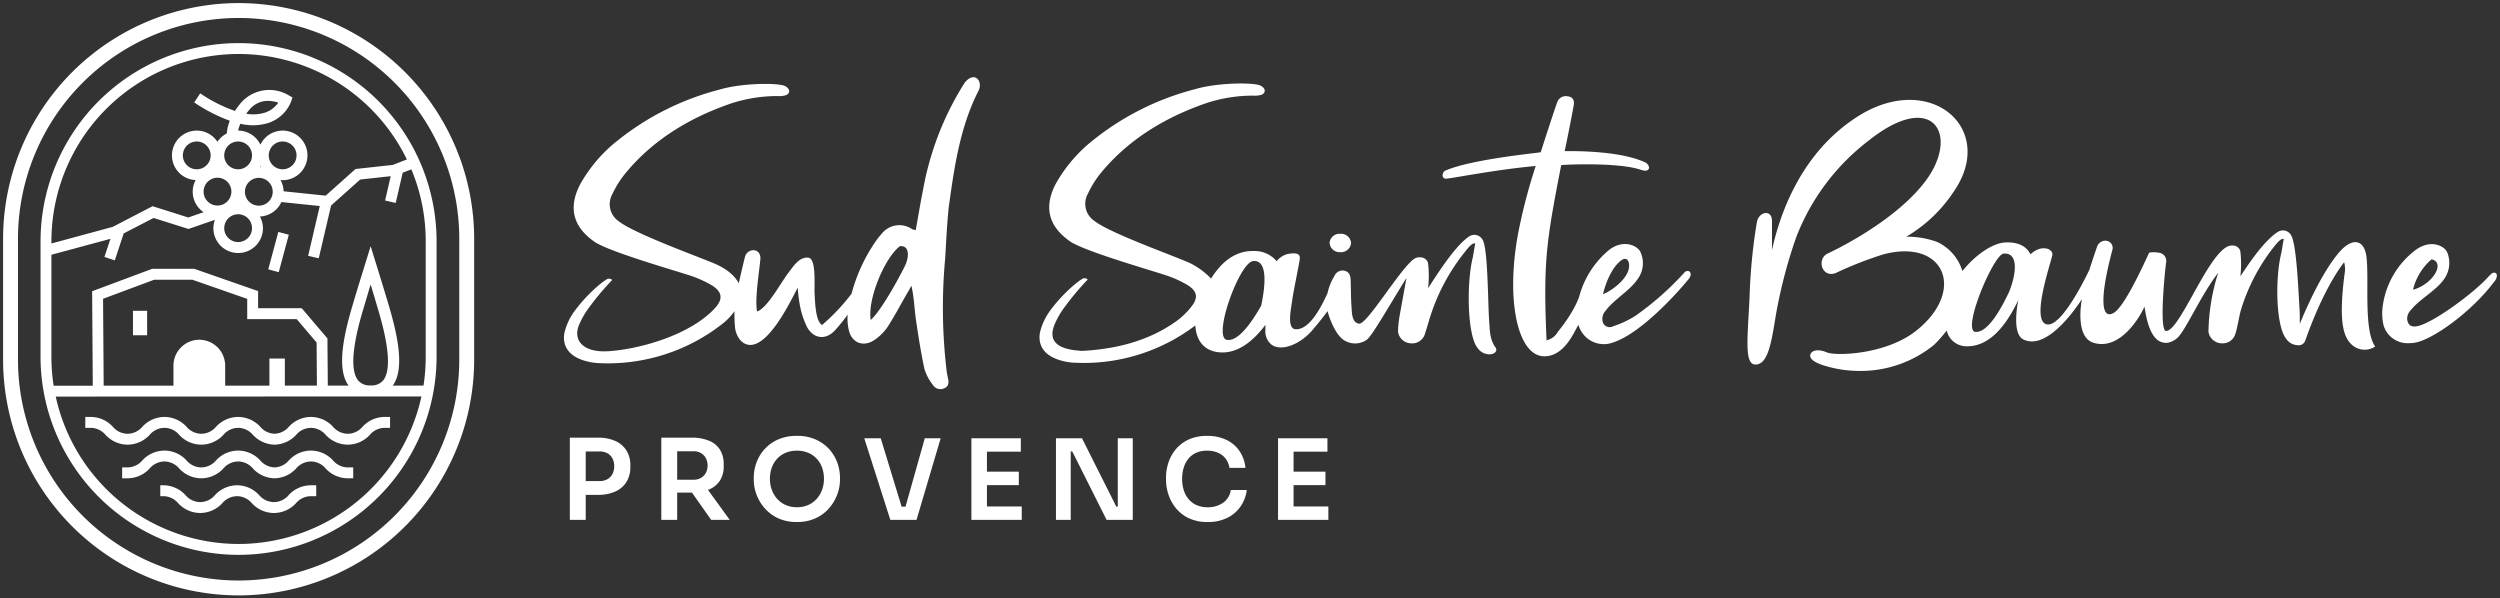 <?xml version="1.0" encoding="UTF-8"?>
<svg xmlns="http://www.w3.org/2000/svg" width="404.887" height="96.928" viewBox="0 0 404.887 96.928">
  <rect x="0" y="0" width="404.887" height="96.928" fill="#333333" stroke="none"/>
  <path d="M1938-8003.856v-19.637a38.189,38.189,0,0,1,38.146-38.146,38.189,38.189,0,0,1,38.146,38.146v19.637a38.189,38.189,0,0,1-38.146,38.146A38.189,38.189,0,0,1,1938-8003.856Zm2.412-19.637v19.637a35.776,35.776,0,0,0,35.734,35.734,35.774,35.774,0,0,0,35.734-35.734v-19.637a35.775,35.775,0,0,0-35.734-35.734A35.776,35.776,0,0,0,1940.411-8023.493Zm3.654,19.147v-18.741a32.106,32.106,0,0,1,32.07-32.07,32.1,32.1,0,0,1,32.068,32.07v18.741a32.1,32.1,0,0,1-32.068,32.068A32.1,32.1,0,0,1,1944.065-8004.346Zm2.458,6.436a30.354,30.354,0,0,0,29.612,23.87,30.353,30.353,0,0,0,29.616-23.894Zm-.7-22.969v16.534a30.432,30.432,0,0,0,.362,4.673l6.339,0-.105-15.3,9.732-3.634h6.8l10.347,3.61v2.768h7.063l4.168,4.9.059,7.638h3.361c-2.023-2.76-.712-8.425.668-13.07.9-3.051,2.311-7.555,2.311-7.555l.6-1.948.6,1.948s1.406,4.5,2.313,7.555c1.378,4.645,2.687,10.306.668,13.068l4.979,0a30.611,30.611,0,0,0,.356-4.647v-18.741a30.147,30.147,0,0,0-2.323-11.625l-1.406.534-1.129,4.9-1.72-.395.908-3.939-4.939.542-4.714,4.2-2,8.556-1.718-.4,1.884-8.066-6.219-.644a4.009,4.009,0,0,1-3.482,2.345,3.977,3.977,0,0,1,.5,1.894,4.019,4.019,0,0,1-4.014,4.016,4.02,4.02,0,0,1-4.016-4.016,3.96,3.96,0,0,1,.255-1.362l-4.287,1.485-5.643-1.785-4.846,2.5-1.449,4.37-1.675-.554.975-2.936Zm8.366,7.13.1,14.073,11.3,0v-3.25a4.2,4.2,0,0,1,4.188-4.188,4.2,4.2,0,0,1,4.188,4.188v3.248l7.166,0v-4.4h2.5v4.394l5.193,0-.051-6.984-3.225-3.788h-8.012v-3.28l-8.882-3.1h-6.183Zm42.18,1.562c-.68,2.288-2.748,9.25-.9,11.621a2.408,2.408,0,0,0,2.056.846,2.409,2.409,0,0,0,2.056-.846c1.847-2.371-.221-9.333-.9-11.621-.433-1.461-.7-2.406-1.155-3.879C1997.075-8014.593,1996.806-8013.648,1996.373-8012.187Zm-50.546-10.9v.38l9.93-2.688,6.456-3.349,5.78,1.829,2.484-.862a4.009,4.009,0,0,1-1.766-3.324,3.961,3.961,0,0,1,.484-1.872,4.009,4.009,0,0,1-3.844-4,4.021,4.021,0,0,1,4.016-4.016,4.008,4.008,0,0,1,3.35,1.813,4.028,4.028,0,0,1,1.519-1.351,6.494,6.494,0,0,1,.484-2.056,26.559,26.559,0,0,1-5.764-2.966l.967-1.473a24.26,24.26,0,0,0,5.627,2.853,12.93,12.93,0,0,1,.987-1.331,6.109,6.109,0,0,1,7.7-1.214l.637.358-.237.694a5.962,5.962,0,0,1-3.636,3.425,8.464,8.464,0,0,1-4.57.136,5.486,5.486,0,0,0-.356,1.113,4.007,4.007,0,0,1,3.6,2.28,4.013,4.013,0,0,1,3.605-2.28,4.019,4.019,0,0,1,4.016,4.016,4.019,4.019,0,0,1-4.016,4.014c-.119,0-.233-.024-.35-.034a3.955,3.955,0,0,1,.5,1.831l6.814.71,4.837-4.317,6.037-.662,2.28-.888a30.342,30.342,0,0,0-27.261-17.078A30.34,30.34,0,0,0,1945.827-8023.087Zm27.989-2.1a2.254,2.254,0,0,0,2.252,2.252,2.255,2.255,0,0,0,2.252-2.252,2.255,2.255,0,0,0-2.252-2.252A2.254,2.254,0,0,0,1973.816-8025.183Zm3.35-5.894a2.253,2.253,0,0,0,2.252,2.251,2.253,2.253,0,0,0,2.252-2.251,2.254,2.254,0,0,0-2.252-2.252A2.254,2.254,0,0,0,1977.167-8031.076Zm-6.693-.024a2.255,2.255,0,0,0,2.252,2.252,2.254,2.254,0,0,0,2.252-2.252,2.254,2.254,0,0,0-2.252-2.252A2.255,2.255,0,0,0,1970.474-8031.1Zm10.551-5.867a2.253,2.253,0,0,0,2.252,2.25,2.253,2.253,0,0,0,2.252-2.25,2.254,2.254,0,0,0-2.252-2.252A2.254,2.254,0,0,0,1981.025-8036.968Zm-7.209,0a2.253,2.253,0,0,0,2.252,2.25,2.254,2.254,0,0,0,2.252-2.25,2.255,2.255,0,0,0-2.252-2.252A2.254,2.254,0,0,0,1973.816-8036.968Zm-6.7,0a2.253,2.253,0,0,0,2.252,2.25,2.254,2.254,0,0,0,2.252-2.25,2.255,2.255,0,0,0-2.252-2.252A2.254,2.254,0,0,0,1967.115-8036.968Zm12.471,1.894c.063,0,.121.012.182.018-.032-.061-.067-.117-.1-.178C1979.645-8035.179,1979.615-8035.127,1979.586-8035.074Zm-1.7-9.287c-.186.221-.354.433-.506.644a6.4,6.4,0,0,0,3.012-.172,4.273,4.273,0,0,0,2.183-1.623,5.3,5.3,0,0,0-1.66-.285A3.822,3.822,0,0,0,1977.887-8044.361ZM2130-7978.23a6.033,6.033,0,0,1-2.09-1.649,6.841,6.841,0,0,1-1.186-2.209,7.6,7.6,0,0,1-.383-2.3v-.4a7.766,7.766,0,0,1,.391-2.428,6.566,6.566,0,0,1,1.206-2.173,5.9,5.9,0,0,1,2.072-1.566,6.979,6.979,0,0,1,2.98-.589,7.1,7.1,0,0,1,3.124.644,5.311,5.311,0,0,1,2.128,1.811,5.825,5.825,0,0,1,.959,2.726h-2.59a3.212,3.212,0,0,0-.643-1.53,3.089,3.089,0,0,0-1.258-.941,4.411,4.411,0,0,0-1.72-.317,4.288,4.288,0,0,0-1.738.333,3.393,3.393,0,0,0-1.269.953,4.264,4.264,0,0,0-.771,1.449,6.143,6.143,0,0,0-.261,1.847,6.009,6.009,0,0,0,.261,1.809,4.2,4.2,0,0,0,.787,1.459,3.559,3.559,0,0,0,1.3.969,4.3,4.3,0,0,0,1.784.346,4.2,4.2,0,0,0,2.507-.734,3.021,3.021,0,0,0,1.242-2.056h2.59a6.049,6.049,0,0,1-.961,2.59,5.583,5.583,0,0,1-2.136,1.883,6.937,6.937,0,0,1-3.241.706A6.915,6.915,0,0,1,2130-7978.23Zm-66.531,0a6.475,6.475,0,0,1-2.173-1.657A7.156,7.156,0,0,1,2060-7982.1a6.78,6.78,0,0,1-.425-2.292v-.4a7.082,7.082,0,0,1,.435-2.417,6.585,6.585,0,0,1,1.313-2.185,6.49,6.49,0,0,1,2.181-1.564,7.352,7.352,0,0,1,3.061-.591,7.3,7.3,0,0,1,3.043.591,6.478,6.478,0,0,1,2.183,1.564,6.617,6.617,0,0,1,1.313,2.185,7.082,7.082,0,0,1,.435,2.417v.4a6.737,6.737,0,0,1-.427,2.292,7.154,7.154,0,0,1-1.285,2.209,6.494,6.494,0,0,1-2.173,1.657,7.042,7.042,0,0,1-3.089.633A7.079,7.079,0,0,1,2063.464-7978.23Zm1.277-10.578a4,4,0,0,0-1.386.961,4.21,4.21,0,0,0-.868,1.449,5.413,5.413,0,0,0-.3,1.829,5.112,5.112,0,0,0,.3,1.748,4.513,4.513,0,0,0,.868,1.467,3.993,3.993,0,0,0,1.386,1,4.442,4.442,0,0,0,1.829.364,4.376,4.376,0,0,0,1.821-.364,3.993,3.993,0,0,0,1.376-1,4.484,4.484,0,0,0,.87-1.467,5.066,5.066,0,0,0,.3-1.748,5.366,5.366,0,0,0-.3-1.829,4.184,4.184,0,0,0-.87-1.449,3.977,3.977,0,0,0-1.386-.961,4.624,4.624,0,0,0-1.811-.344A4.68,4.68,0,0,0,2064.741-7988.808ZM2147-7977.941h-2.517v-13.222h8v2.173H2147v3.243h5.163v2.173H2147v3.46h5.633v2.173Zm-30.281,0-5.56-11.085h-.253v11.085h-2.391v-13.22h4.218l5.562,11.083h.235v-11.083h2.426v13.22Zm-19.38,0h-2.517v-13.222h8.006v2.175h-5.489v3.241h5.163v2.173h-5.163v3.46h5.635v2.173Zm-15.645,0-4.222-13.22h2.665l3.385,11.083h.629l3.122-11.083h2.572l-3.913,13.22Zm-29.015,0-3.116-4.423c-.02,0-.036,0-.055,0h-2.337v4.418H2044.6v-13.311h4.908a7.37,7.37,0,0,1,2.762.469,3.789,3.789,0,0,1,1.8,1.431,4.287,4.287,0,0,1,.633,2.409v.29a4.181,4.181,0,0,1-.644,2.41,3.86,3.86,0,0,1-1.8,1.412c-.034.014-.075.018-.107.03l3.528,4.86Zm-5.507-6.5h2.61a2.446,2.446,0,0,0,1.222-.29,2.04,2.04,0,0,0,.805-.815,2.44,2.44,0,0,0,.289-1.193,2.481,2.481,0,0,0-.289-1.214,2.068,2.068,0,0,0-.805-.815,2.467,2.467,0,0,0-1.222-.29h-2.61Zm-17.387,6.5v-13.312h4.564a6.694,6.694,0,0,1,2.834.544,4.041,4.041,0,0,1,1.785,1.548,4.477,4.477,0,0,1,.617,2.383v.29a4.465,4.465,0,0,1-.617,2.381,4.073,4.073,0,0,1-1.785,1.558,6.6,6.6,0,0,1-2.834.552h-1.991v4.057Zm2.573-6.284h2.209a2.607,2.607,0,0,0,1.313-.308,2.051,2.051,0,0,0,.815-.852,2.7,2.7,0,0,0,.279-1.25,2.693,2.693,0,0,0-.279-1.248,2.01,2.01,0,0,0-.815-.844,2.675,2.675,0,0,0-1.313-.3h-2.209Zm-54.074,3.575a3.182,3.182,0,0,0-2.389-1.131,3.183,3.183,0,0,0-2.391,1.131,4.869,4.869,0,0,1-3.577,1.592,4.871,4.871,0,0,1-3.579-1.592,3.175,3.175,0,0,0-2.389-1.131h-.5v-1.765h.5a4.878,4.878,0,0,1,3.579,1.592,3.171,3.171,0,0,0,2.389,1.133,3.175,3.175,0,0,0,2.389-1.133,4.878,4.878,0,0,1,3.579-1.592,4.868,4.868,0,0,1,3.577,1.595,3.184,3.184,0,0,0,2.389,1.131,3.176,3.176,0,0,0,2.391-1.133,4.881,4.881,0,0,1,3.579-1.592h.882v1.765h-.882a3.183,3.183,0,0,0-2.391,1.131,4.871,4.871,0,0,1-3.579,1.592A4.866,4.866,0,0,1,1978.285-7980.65Zm15.534-4.026a4.878,4.878,0,0,1-3.577-1.592,3.169,3.169,0,0,0-2.387-1.133,3.174,3.174,0,0,0-2.389,1.133,4.89,4.89,0,0,1-3.427,1.59v0l-.15,0a4.9,4.9,0,0,1-3.429-1.59,3.178,3.178,0,0,0-2.391-1.133,3.175,3.175,0,0,0-2.391,1.133,4.879,4.879,0,0,1-3.579,1.592,4.876,4.876,0,0,1-3.579-1.592,3.171,3.171,0,0,0-2.389-1.133,3.174,3.174,0,0,0-2.389,1.133,4.876,4.876,0,0,1-3.579,1.592h-.882v-1.764h.882a3.176,3.176,0,0,0,2.389-1.131,4.876,4.876,0,0,1,3.579-1.592,4.86,4.86,0,0,1,3.577,1.592,3.177,3.177,0,0,0,2.391,1.131,3.179,3.179,0,0,0,2.389-1.131,4.877,4.877,0,0,1,3.581-1.592,4.873,4.873,0,0,1,3.579,1.592,3.2,3.2,0,0,0,2.317,1.131,3.191,3.191,0,0,0,2.313-1.131,4.869,4.869,0,0,1,3.579-1.592,4.868,4.868,0,0,1,3.577,1.592,3.168,3.168,0,0,0,2.387,1.131h.882v1.764Zm-3.575-7.041a3.182,3.182,0,0,0-2.389-1.131,3.168,3.168,0,0,0-2.387,1.131,4.9,4.9,0,0,1-3.429,1.59v0l-.148,0a4.906,4.906,0,0,1-3.431-1.59,3.183,3.183,0,0,0-2.391-1.131,3.183,3.183,0,0,0-2.391,1.131,4.877,4.877,0,0,1-3.579,1.592,4.882,4.882,0,0,1-3.579-1.592,3.168,3.168,0,0,0-2.387-1.131,3.18,3.18,0,0,0-2.391,1.131,4.878,4.878,0,0,1-3.579,1.592,4.876,4.876,0,0,1-3.577-1.592,3.176,3.176,0,0,0-2.389-1.131h-.882v-1.765h.882a4.878,4.878,0,0,1,3.579,1.592,3.17,3.17,0,0,0,2.387,1.133,3.179,3.179,0,0,0,2.391-1.133,4.871,4.871,0,0,1,3.579-1.592,4.869,4.869,0,0,1,3.577,1.592,3.171,3.171,0,0,0,2.389,1.133,3.178,3.178,0,0,0,2.391-1.133,4.871,4.871,0,0,1,3.579-1.592,4.879,4.879,0,0,1,3.581,1.592,3.194,3.194,0,0,0,2.315,1.131,3.194,3.194,0,0,0,2.315-1.131,4.869,4.869,0,0,1,3.577-1.592,4.878,4.878,0,0,1,3.579,1.592,3.167,3.167,0,0,0,2.387,1.133,3.175,3.175,0,0,0,2.389-1.133,4.878,4.878,0,0,1,3.579-1.592h.882v1.765h-.882a3.176,3.176,0,0,0-2.389,1.131,4.878,4.878,0,0,1-3.579,1.592A4.876,4.876,0,0,1,1990.245-7991.717Zm98.305-8.135a7.737,7.737,0,0,1-1.333-2.533c-.561-2.645-.991-5.327-1.378-8.01-.257-1.787-.3-3.611-.73-5.475-.346.672-.732,1.3-1.119,1.975-.906,1.6-1.766,3.2-2.756,4.73a8.139,8.139,0,0,1-1.849,1.9c-1.764,1.378-3.745.856-4.346-1.155a7.973,7.973,0,0,1-.251-2.762,29.719,29.719,0,0,1-2.019,2.5c-1.507,1.675-3.484,1.449-4.562-.483a14.126,14.126,0,0,1-1.119-3.308,23.95,23.95,0,0,1-.386-3.049c-.431.558-4.36,9.547-7.85,9.238-1.445-.127-2.175-1.653-2.307-2.806a22.256,22.256,0,0,1-.089-2.652,9.711,9.711,0,0,1-1.714,1.857,30.057,30.057,0,0,1-20.376,6.549,9.523,9.523,0,0,1-2.246-.4c-2.456-.753-3.567-2.311-3.219-4.443a9.821,9.821,0,0,1,1.841-3.832c2.234-2.954,4.977-5.036,5.3-5s.761.081.469.36a42.452,42.452,0,0,0-3.439,4.091,13.682,13.682,0,0,0-1.845,3.168c-.866,2.276.556,4.255,4.439,4.155,5.546-.283,13.833-2.766,17.691-7.073,1.293-1.445,1.068-2.594-.546-3.605a18.3,18.3,0,0,0-3.425-1.558c-2.446-.809-12.837-3.787-15.439-5.4-3.658-2.454-4.465-5.626-2.478-9.428a23.781,23.781,0,0,1,6.179-7.172,43.825,43.825,0,0,1,16.4-8.157c3.6-1.088,9.655-1.127,10.642-.548.951.548.688,1.24.063,1.471a3.973,3.973,0,0,1-1.323.124,24.206,24.206,0,0,0-7.423,1.164c-7.186,2.444-13,6.213-17.211,11.34a15.563,15.563,0,0,0-2.1,3.34,3.343,3.343,0,0,0,1.02,4.441c2.574,2.04,13.525,5.968,15.631,6.9,2.944,1.307,3.624,2.853,3.8,3.136.253-1.147.918-3.979,1-4.239a1.415,1.415,0,0,1,1.42-1.117c.69.039,1.161.6,1.076,1.489-.129,1.6-.959,6.665-.516,8.438,1.716-.629,3.743-4.572,5.208-6.47.473-.557,1.6-2.519,3.14-2.23,1.212.227.9,4.239.947,5.726.085,1.115.091,4.461,1.206,5.167a32.84,32.84,0,0,0,4.785-5.068,27.163,27.163,0,0,1,3.808-8.34,11.459,11.459,0,0,1,1.078-1.378,3.635,3.635,0,0,1,4.862-.783c.127.111.344.111.645.225.386-2.161.732-4.285,1.161-6.408a48.225,48.225,0,0,1,6.756-17.47c1.582-2.017,3.063-.288,2.234,1.317-3.227,6.3-4.065,13.722-4.813,18.876-.332,3.492-.388,5.366-.581,8.4a86.784,86.784,0,0,0,.192,17.562,12.871,12.871,0,0,0,.3,1.789c.127.669.085,1.264-.734,1.564a1.5,1.5,0,0,1-.539.1A1.452,1.452,0,0,1,2088.55-7999.852Zm-5.293-22.425c-2.539,1.936-5.295,8.716-4.734,11.957,1.511-1.343,4.024-5.75,5.467-8.6.807-1.6.8-3.36-.572-3.36C2083.366-8022.285,2083.313-8022.282,2083.257-8022.277ZM2233-8002.911c-1.109-.332-2.44-.933-2.329-1.7s1.232-1.083,2.679-.463,9.649.4,14.583-3.579c8.014-6.464,4.465-14.889-5.384-12.3a60,60,0,0,0-7.8,3.057c-2.2.751-3-2.2-1.366-3.128,0,0,10.786-4.882,15.971-11.805,5.533-7.389,1.327-14.9-9.169-6.58a36,36,0,0,0-11.775,15.672,79.769,79.769,0,0,0-3.452,13.523c-.674,4.269-1.327,7.114-3.15,7.114s-1.289-4.164-.963-10.757a90.624,90.624,0,0,1,1.19-12.321c.344-1.736,2.446-2.088,2.448-.174s0,2.932-.006,4.72c1.384-6.3,4.9-15.862,13.79-21.583,11.727-7.546,22.614,1.789,15.757,11.945a23.43,23.43,0,0,1-7.792,7.466,14.136,14.136,0,0,1,4.987.846,7.624,7.624,0,0,1,4.1,4.718c2-2.513,4.819-4.524,6.926-4.629,2.5-.123,3.607.909,4.1,1.924a3.572,3.572,0,0,1,1.651-.937c1.41-.243,1.995.53,1.888,1.05-.3,1.5-3.474,10.561-.939,11.214s6.934-8.823,6.934-8.823c.315-.981,1.141-3.472,1.25-3.723a1.41,1.41,0,0,1,1.513-.983,1.171,1.171,0,0,1,.941,1.576c-2.288,8.684-1.54,11.174.271,10.089,1.633-.977,4.372-6.824,5.681-9.673.069-.2,1.544-.158,2.023.055a1.354,1.354,0,0,1,.757,1.465c-.2,1.3-1.2,11.384.039,11.093,2.086-.127,6.116-10.887,9.39-13.351l.038-.03a3.209,3.209,0,0,1,.287-.188c.041-.024.075-.048.117-.071.012-.006.024-.016.038-.022l0,.008a1.835,1.835,0,0,1,.939-.178,1.235,1.235,0,0,1,1.161.892,16.936,16.936,0,0,1,.014,4.083c.809-1.153,3.625-5.669,6.138-7.225a1.516,1.516,0,0,1,2.06.556c.876,1.344,1.176,8.51,1.392,12.154.061.7.01,1.458.042,2.2,1.127-2.729,3.678-8.465,6.407-11.605,2.078-2.391,4.038-2.09,4.388.817.447,3.7-.5,11.81,1.406,14.486a3.078,3.078,0,0,1-3.828-.336c-1.416-1.337-2.086-3.959-1.127-11.445a4.026,4.026,0,0,0-.077-1.874c-3.713,4.852-6.347,12.868-6.347,12.868l-.022-.02a1.112,1.112,0,0,1-1.224.584,2.31,2.31,0,0,1-1.764-1c-1.7-2.019-1.829-9.764-.84-13.816.174-.781.259-1.6.431-2.379-.4-.081-.811.243-1.736,1.445a31.066,31.066,0,0,0-5.143,9.836c-.3.854-.635,3.12-.937,3.976a2.136,2.136,0,0,1-2.28,1.635,2.2,2.2,0,0,1-2.108-1.859,33.364,33.364,0,0,1,1.578-9.568c-2.98,3.889-5.311,9.5-6.725,10.656a3.4,3.4,0,0,1-.987.561l0,0c-.012,0-.024,0-.034.008a2.055,2.055,0,0,1-1.438.008c-1.6-.54-2.292-3.006-2.61-4.89-.061-.356-.075-.494-.156-.833-.714,1.641-3.941,7.15-8.236,5.837-3.138-.959-1.884-7.073-1.884-7.073-1.07,1.645-5.719,8.4-9.487,6.531-2-1-.813-6.394-.813-6.394-1.72,3.674-4.4,7.456-8.174,7.5a3.3,3.3,0,0,1-3.423-2.551,21.979,21.979,0,0,1-2.037,2.307,18.8,18.8,0,0,1-12.094,4.237A19.631,19.631,0,0,1,2233-8002.911Zm28.989-18.156c-1.637.137-6.849,12.516-4.546,12.681,1.874.136,3.929-3.255,5.485-6.582,1.261-3.268,1.307-6.108-.736-6.108C2262.126-8021.076,2262.059-8021.073,2261.989-8021.067ZM2111.384-8003.4a9.624,9.624,0,0,1-2.246-.407c-2.456-.75-3.569-2.309-3.219-4.441a9.832,9.832,0,0,1,1.841-3.834c2.231-2.954,4.977-5.036,5.295-5s.763.081.471.36a42.685,42.685,0,0,0-3.439,4.091,13.728,13.728,0,0,0-1.845,3.168c-.866,2.276.174,3.575,3.059,4.01.409.059.86.089,1.38.146,5.546-.281,10.806-1.6,15.267-4.769a11.872,11.872,0,0,0,2.424-2.3c1.232-1.5,1.07-2.594-.548-3.6a18.224,18.224,0,0,0-3.423-1.558c-2.446-.812-12.837-3.79-15.439-5.406-3.656-2.454-4.465-5.624-2.479-9.428a23.793,23.793,0,0,1,6.179-7.17,43.786,43.786,0,0,1,16.4-8.16c3.6-1.086,9.655-1.125,10.642-.548.951.548.688,1.24.063,1.471a4.007,4.007,0,0,1-1.325.123,24.187,24.187,0,0,0-7.419,1.164c-7.188,2.444-13,6.215-17.213,11.34a15.6,15.6,0,0,0-2.1,3.342,3.34,3.34,0,0,0,1.02,4.439c2.573,2.04,13.559,5.894,15.631,6.905a12.324,12.324,0,0,1,3.15,2.309c.047.044.077.091.119.138,1.536-2.454,3.765-4.6,7.049-4.469a4.64,4.64,0,0,1,3.581,1.651,3.276,3.276,0,0,1,1.835-1.182c1.564-.263,2.052.041,1.89.963-.247,1.512-.99,4.991-1.2,6.5-.124,1.135-1.016,4.747.615,4.743,2.26.022,4.105-3.683,5.094-5.831a8.975,8.975,0,0,1,1.123-2.8,1.432,1.432,0,0,1,1.635-.856c.817.225.947.817.99,1.449.042,1.155.042,3.063.129,4.214.085.931-.022,2.733,1.23,2.916s6.329-8.38,8.73-10.355l0,.022a1.49,1.49,0,0,1,1.277-.4,1.231,1.231,0,0,1,1.161.892,16.9,16.9,0,0,1,.014,4.081c.811-1.151,4.234-6.873,6.747-8.429a1.519,1.519,0,0,1,2.06.557c.876,1.343.86,9.444,1.076,13.086.129,1.487.042,3.011,1.032,4.386.431.6-.214,1.19-1.117,1.115a2.307,2.307,0,0,1-1.764-1c-1.7-2.021-1.809-10.521-.819-14.573.172-.781.259-1.6.431-2.379-.4-.081-.813.243-1.736,1.444a32.31,32.31,0,0,0-5.406,9.932c-.3.855-.684,2.313-.985,3.168a2.137,2.137,0,0,1-2.28,1.635,2.2,2.2,0,0,1-2.108-1.859,18.076,18.076,0,0,1,.31-2.881l1.026-5.667c.014-.069.026-.127.041-.192-2.612,4.16-5.588,9.446-6.444,10.025a3.289,3.289,0,0,1-3.4.222c-1.764-.795-2.834-4.38-2.94-4.859-.789,1.04-1.121,1.487-2.452,3.067-1.879,2.229-4.965,3.553-6.62,2.365a2.819,2.819,0,0,1-1-2.436c0-.259.006-.522.014-.785-1.979,2.634-4.508,4.722-7.478,4.455-2.642-.239-3.767-2.128-3.883-4.352a29.864,29.864,0,0,1-18.373,6.071Q2112.057-8003.377,2111.384-8003.4Zm29.055-16.453c-2.221.23-6.608,12.368-4.233,12.756,1.738.285,3.818-2.487,5.552-5.548.75-3.557.96-7.22-1.117-7.22A1.937,1.937,0,0,0,2140.439-8019.855Zm42.888-4.273a90.676,90.676,0,0,1,2.889-11.128c-6.361.566-13.384,1.971-14.2,2.009-1.176.3-1.02-1.01-.431-1.265,4.241-1.839,14.717-2.827,15.447-2.974.473-1.523,2.24-6.952,2.668-8.1a1.468,1.468,0,0,1,1.635-.965c.775.073,1.206.52,1.034,1.448-.3,1.785-1.291,6.654-1.463,7.436,1.119,0,8.827-.138,13.038,1.823.386.15.732.743.6,1-.214.522-.9.336-1.463.15-3.741-1.19-12.263-.781-12.736-.706-2.41,12.38-2.934,15.613-2.375,28.363a2.691,2.691,0,0,0,1.809-1.337c2.9-3.565,3.506-5.837,3.506-5.837a14.759,14.759,0,0,1,4.862-7.49c2.292-1.709,4.435-.682,4.979.27a4.3,4.3,0,0,1-.354,4.417c-1.291,1.971-3.848,3.308-5.269,5.24a1.911,1.911,0,0,0-.473,1.564,1.155,1.155,0,0,0,1.677.928,16.1,16.1,0,0,0,3.642-1.7,48,48,0,0,0,8.063-7.148c.662-.373.955.156.9.52a1.6,1.6,0,0,1-.431.783c-1.4,1.732-7.48,8.635-12.135,10.148a4.242,4.242,0,0,1-5.206-1.9,4.718,4.718,0,0,1-.423-.941c-.666,1.1-2.232,5.084-5.5,5.084C2183.4-8004.437,2181.344-8013.132,2183.327-8024.128Zm16.817,4.1c-1.5,1.03-2.586,3.585-3.025,5.523,1.145-.38,4.558-2.677,4.2-4.935-.111-.59-.364-.779-.636-.779A1.052,1.052,0,0,0,2200.144-8020.023Zm123.409,10.656a8.19,8.19,0,0,1-.208-2.766,13.651,13.651,0,0,1,5.5-9.608c2.314-1.615,4.473-.623,4.969.425a4.5,4.5,0,0,1-.494,4.4c-1.354,1.928-3.953,3.185-5.432,5.072a1.913,1.913,0,0,0-.524,1.546c.188.86.676,1.18,1.647.983,2.545-.516,9.082-5.331,11.4-7.9.486-.483.773-.924,1.271-.7.324.144.251.9-.261,1.442-3.7,4.9-9.646,9.066-12.451,9.758a5.361,5.361,0,0,1-1.289.157A4.067,4.067,0,0,1,2323.553-8009.367Zm4.744-5.845c3.32-.915,5.266-4.463,3-4.926A9.375,9.375,0,0,0,2328.3-8015.212Zm-369.263,7.376v-3.961h2.292v3.961Zm21.911-10.68,1.629-6.06,1.7.457-1.631,6.06Zm171.883-4.269a1.621,1.621,0,0,1,1.722-1.487,1.634,1.634,0,0,1,1.764,1.487,1.634,1.634,0,0,1-1.764,1.487A1.621,1.621,0,0,1,2152.829-8022.785Z" transform="translate(-1937.499 8062.139)" fill="#fff" stroke="rgba(0,0,0,0)" stroke-width="1"></path>
</svg>
